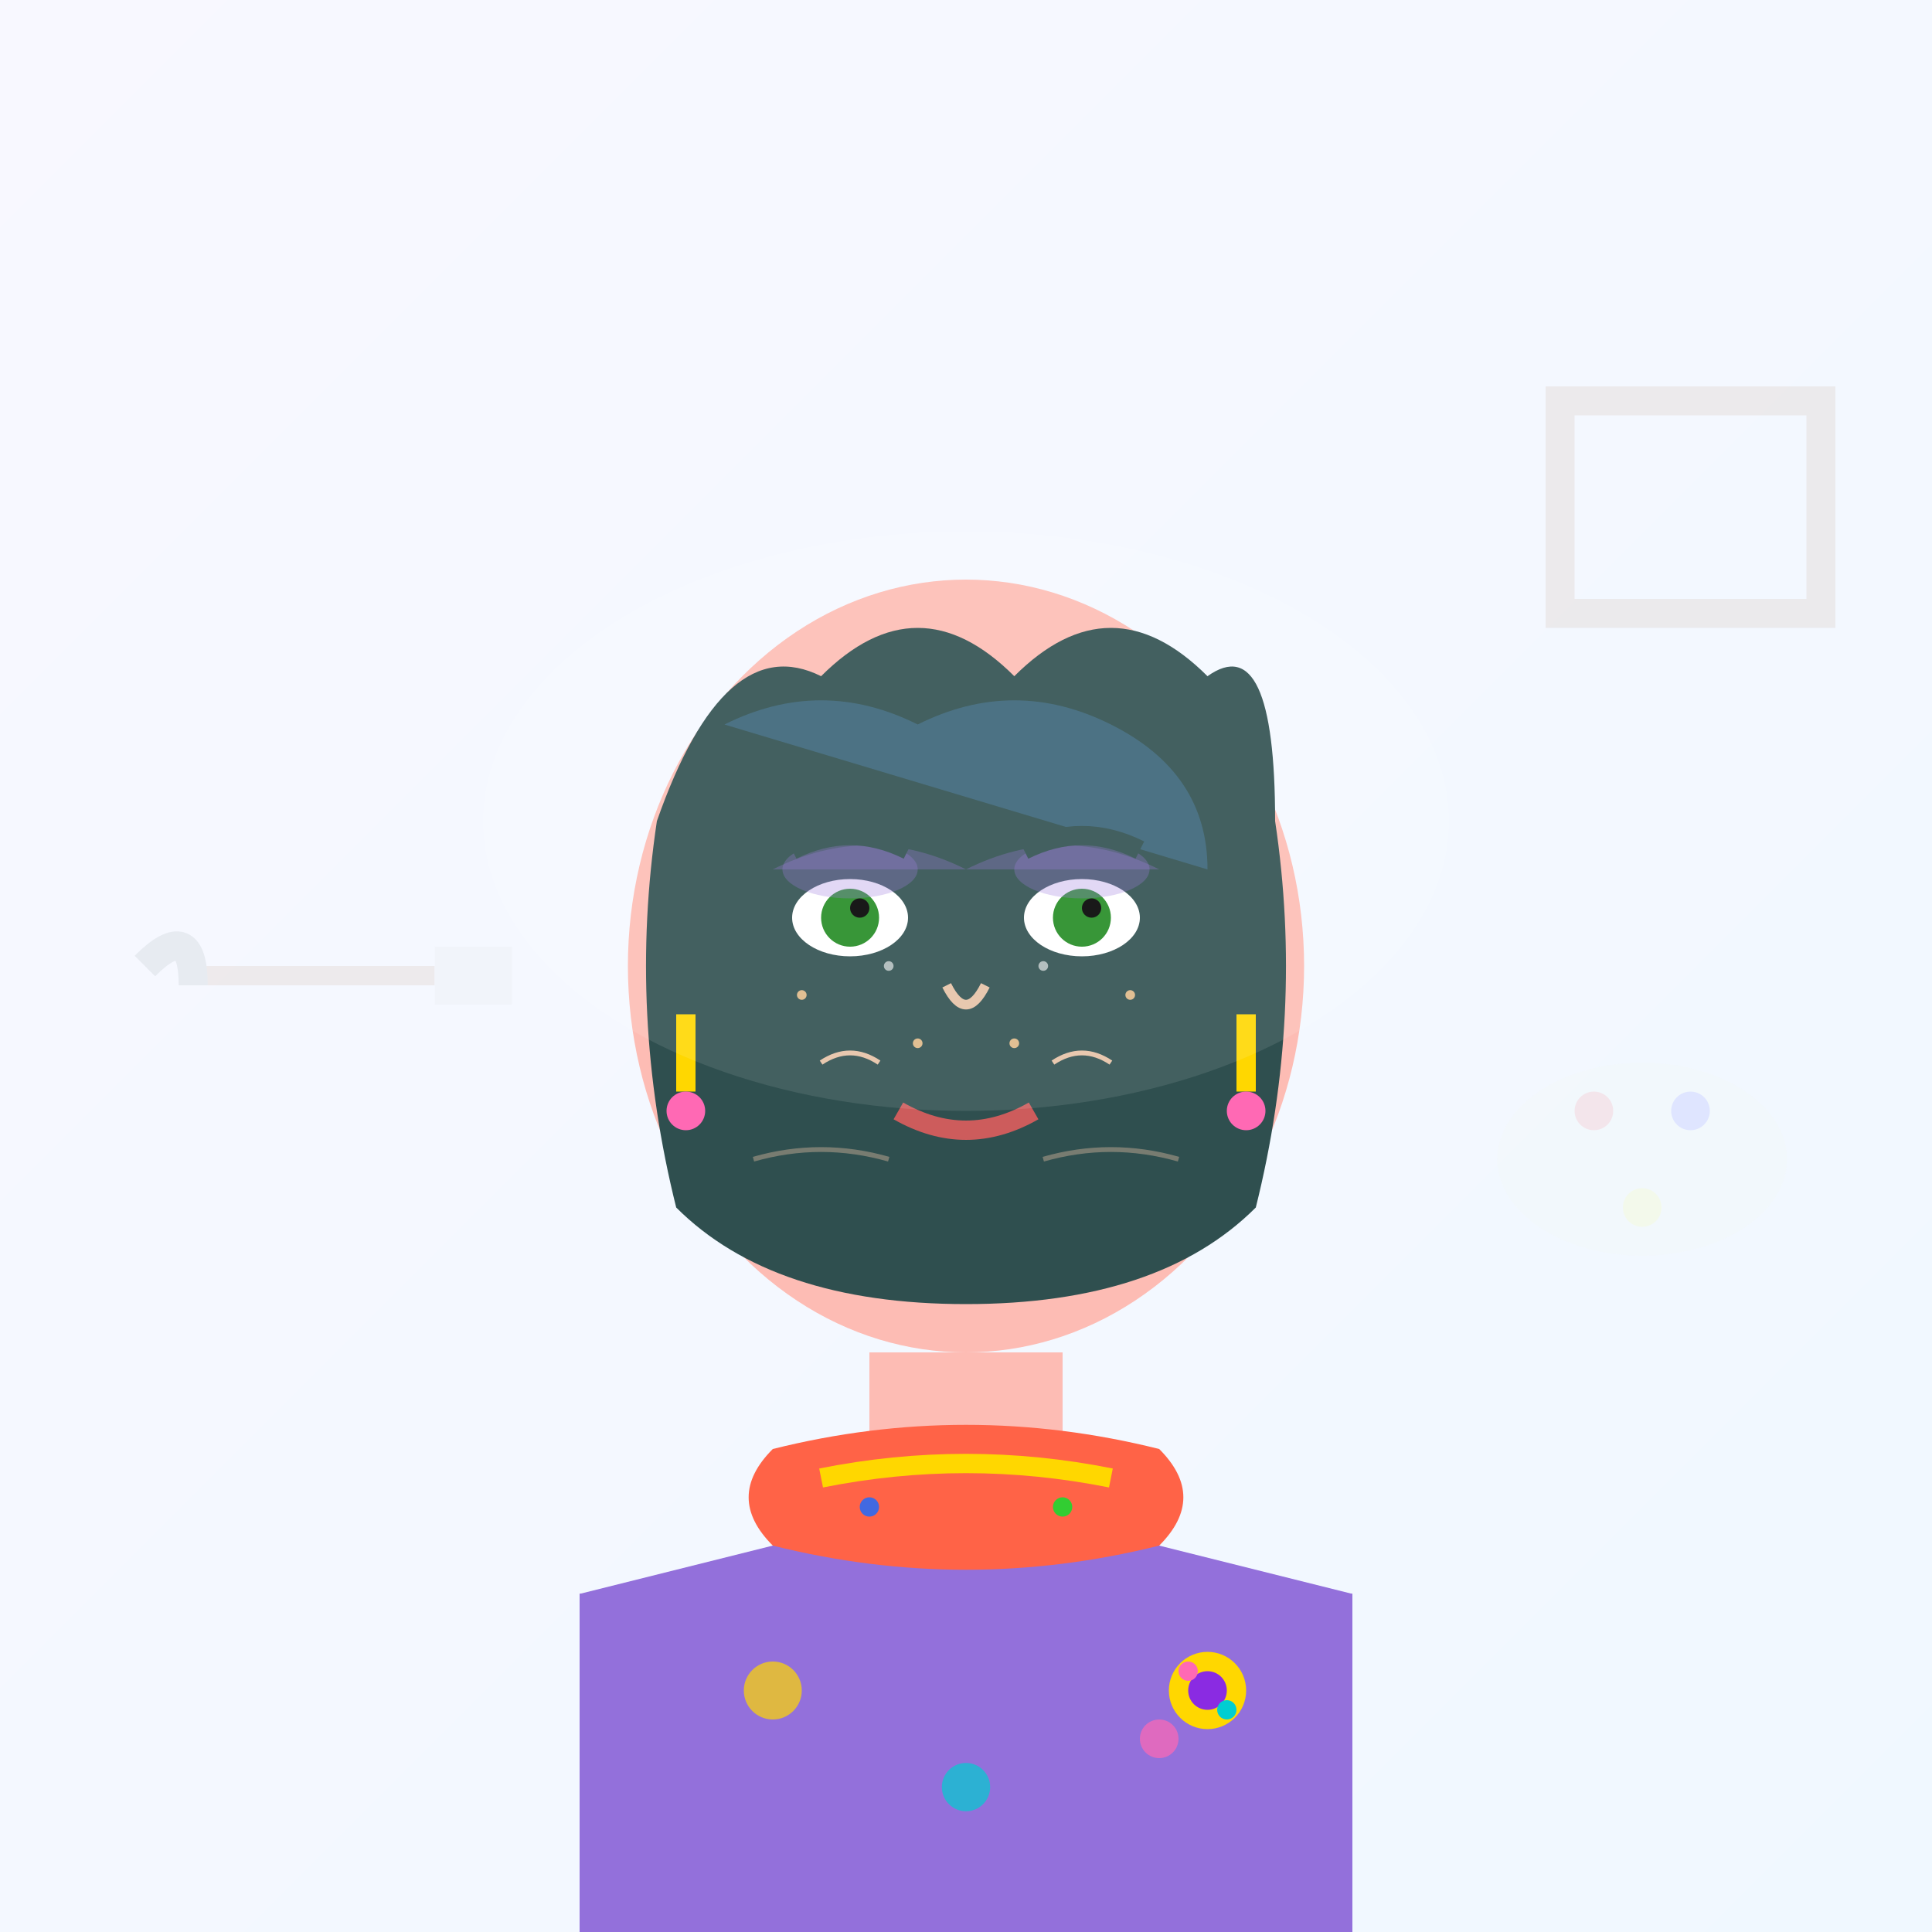 <svg width="200" height="200" viewBox="0 0 200 200" fill="none" xmlns="http://www.w3.org/2000/svg">
  <rect x="0" y="0" width="200" height="200" fill="#333333" stroke="none"/>
  <defs>
    <linearGradient id="galleryGrad" x1="0%" y1="0%" x2="100%" y2="100%">
      <stop offset="0%" style="stop-color:#f8f8ff;stop-opacity:1" />
      <stop offset="100%" style="stop-color:#f0f8ff;stop-opacity:1" />
    </linearGradient>
  </defs>
  
  <!-- Background -->
  <rect width="200" height="200" fill="url(#galleryGrad)"/>
  
  <!-- Emma Claes - Culture & Arts Guide Portrait -->
  
  <!-- Neck -->
  <rect x="90" y="140" width="20" height="25" fill="#fdbcb4"/>
  
  <!-- Artistic Blouse -->
  <rect x="60" y="165" width="80" height="35" fill="#8a2be2"/>
  <polygon points="60,165 100,155 140,165 140,200 60,200" fill="#9370db"/>
  
  <!-- Artistic Pattern on Blouse -->
  <circle cx="80" cy="175" r="3" fill="#ffd700" opacity="0.7"/>
  <circle cx="120" cy="180" r="2" fill="#ff69b4" opacity="0.7"/>
  <circle cx="100" cy="185" r="2.5" fill="#00ced1" opacity="0.7"/>
  
  <!-- Face -->
  <ellipse cx="100" cy="100" rx="35" ry="40" fill="#fdbcb4"/>
  
  <!-- Artistic Hair (Creative Wavy Style) -->
  <path d="M 68 85 Q 75 65 85 70 Q 95 60 105 70 Q 115 60 125 70 Q 132 65 132 85 Q 135 105 130 125 Q 120 135 100 135 Q 80 135 70 125 Q 65 105 68 85" fill="#2f4f4f"/>
  
  <!-- Hair Highlights (Artistic Touch) -->
  <path d="M 75 75 Q 85 70 95 75 Q 105 70 115 75 Q 125 80 125 90" fill="#4682b4" opacity="0.4"/>
  <path d="M 80 90 Q 90 85 100 90 Q 110 85 120 90" fill="#9370db" opacity="0.3"/>
  
  <!-- Eyes (Artistic and Observant) -->
  <ellipse cx="88" cy="95" rx="6" ry="4" fill="white"/>
  <ellipse cx="112" cy="95" rx="6" ry="4" fill="white"/>
  <circle cx="88" cy="95" r="3" fill="#228b22"/>
  <circle cx="112" cy="95" r="3" fill="#228b22"/>
  <circle cx="89" cy="94" r="1" fill="#000"/>
  <circle cx="113" cy="94" r="1" fill="#000"/>
  
  <!-- Artistic Eyeshadow -->
  <ellipse cx="88" cy="90" rx="7" ry="3" fill="#9370db" opacity="0.3"/>
  <ellipse cx="112" cy="90" rx="7" ry="3" fill="#9370db" opacity="0.3"/>
  
  <!-- Defined Eyebrows -->
  <path d="M 82 88 Q 88 85 94 88" stroke="#2f4f4f" stroke-width="2" fill="none"/>
  <path d="M 106 88 Q 112 85 118 88" stroke="#2f4f4f" stroke-width="2" fill="none"/>
  
  <!-- Nose -->
  <path d="M 98 102 Q 100 106 102 102" stroke="#e6c2a6" stroke-width="1" fill="none"/>
  
  <!-- Mouth (Gentle Art Enthusiast Smile) -->
  <path d="M 93 115 Q 100 119 107 115" stroke="#cd5c5c" stroke-width="2" fill="none"/>
  
  <!-- Artistic Earrings -->
  <g transform="translate(70, 105)">
    <rect x="0" y="0" width="2" height="8" fill="#ffd700"/>
    <circle cx="1" cy="10" r="2" fill="#ff69b4"/>
  </g>
  
  <g transform="translate(128, 105)">
    <rect x="0" y="0" width="2" height="8" fill="#ffd700"/>
    <circle cx="1" cy="10" r="2" fill="#ff69b4"/>
  </g>
  
  <!-- Artistic Scarf -->
  <path d="M 80 150 Q 100 145 120 150 Q 125 155 120 160 Q 100 165 80 160 Q 75 155 80 150" fill="#ff6347"/>
  <path d="M 85 153 Q 100 150 115 153" stroke="#ffd700" stroke-width="2"/>
  <circle cx="90" cy="156" r="1" fill="#4169e1"/>
  <circle cx="110" cy="156" r="1" fill="#32cd32"/>
  
  <!-- Creative Expression Lines -->
  <path d="M 85 110 Q 88 108 91 110" stroke="#e6c2a6" stroke-width="0.5" fill="none"/>
  <path d="M 109 110 Q 112 108 115 110" stroke="#e6c2a6" stroke-width="0.5" fill="none"/>
  
  <!-- Artistic Brooch -->
  <circle cx="125" cy="175" r="4" fill="#ffd700"/>
  <circle cx="125" cy="175" r="2" fill="#8a2be2"/>
  <circle cx="123" cy="173" r="1" fill="#ff69b4"/>
  <circle cx="127" cy="177" r="1" fill="#00ced1"/>
  
  <!-- Light Freckles (Youthful Art Enthusiast) -->
  <circle cx="83" cy="103" r="0.5" fill="#deb887"/>
  <circle cx="117" cy="103" r="0.5" fill="#deb887"/>
  <circle cx="95" cy="108" r="0.5" fill="#deb887"/>
  <circle cx="105" cy="108" r="0.5" fill="#deb887"/>
  
  <!-- Background Art Elements -->
  <g opacity="0.08">
    <!-- Paintbrush -->
    <rect x="20" y="100" width="25" height="2" fill="#8b4513"/>
    <rect x="45" y="98" width="8" height="6" fill="#c0c0c0"/>
    <path d="M 15 100 Q 20 95 20 102" stroke="#2f4f4f" stroke-width="3" fill="none"/>
    
    <!-- Palette -->
    <ellipse cx="170" cy="120" rx="15" ry="10" fill="#f5f5dc"/>
    <circle cx="165" cy="115" r="2" fill="#ff0000"/>
    <circle cx="175" cy="115" r="2" fill="#0000ff"/>
    <circle cx="170" cy="125" r="2" fill="#ffff00"/>
    
    <!-- Picture frame -->
    <rect x="160" y="40" width="30" height="25" fill="#8b4513"/>
    <rect x="163" y="43" width="24" height="19" fill="#f0f8ff"/>
  </g>
  
  <!-- Creative Lighting -->
  <ellipse cx="100" cy="85" rx="50" ry="30" fill="white" opacity="0.1"/>
  
  <!-- Artistic Confidence -->
  <path d="M 78 120 Q 85 118 92 120" stroke="#e6c2a6" stroke-width="0.5" fill="none" opacity="0.4"/>
  <path d="M 108 120 Q 115 118 122 120" stroke="#e6c2a6" stroke-width="0.5" fill="none" opacity="0.4"/>
  
  <!-- Subtle Art History Knowledge Expression -->
  <circle cx="92" cy="100" r="0.5" fill="white" opacity="0.6"/>
  <circle cx="108" cy="100" r="0.5" fill="white" opacity="0.6"/>
</svg>
